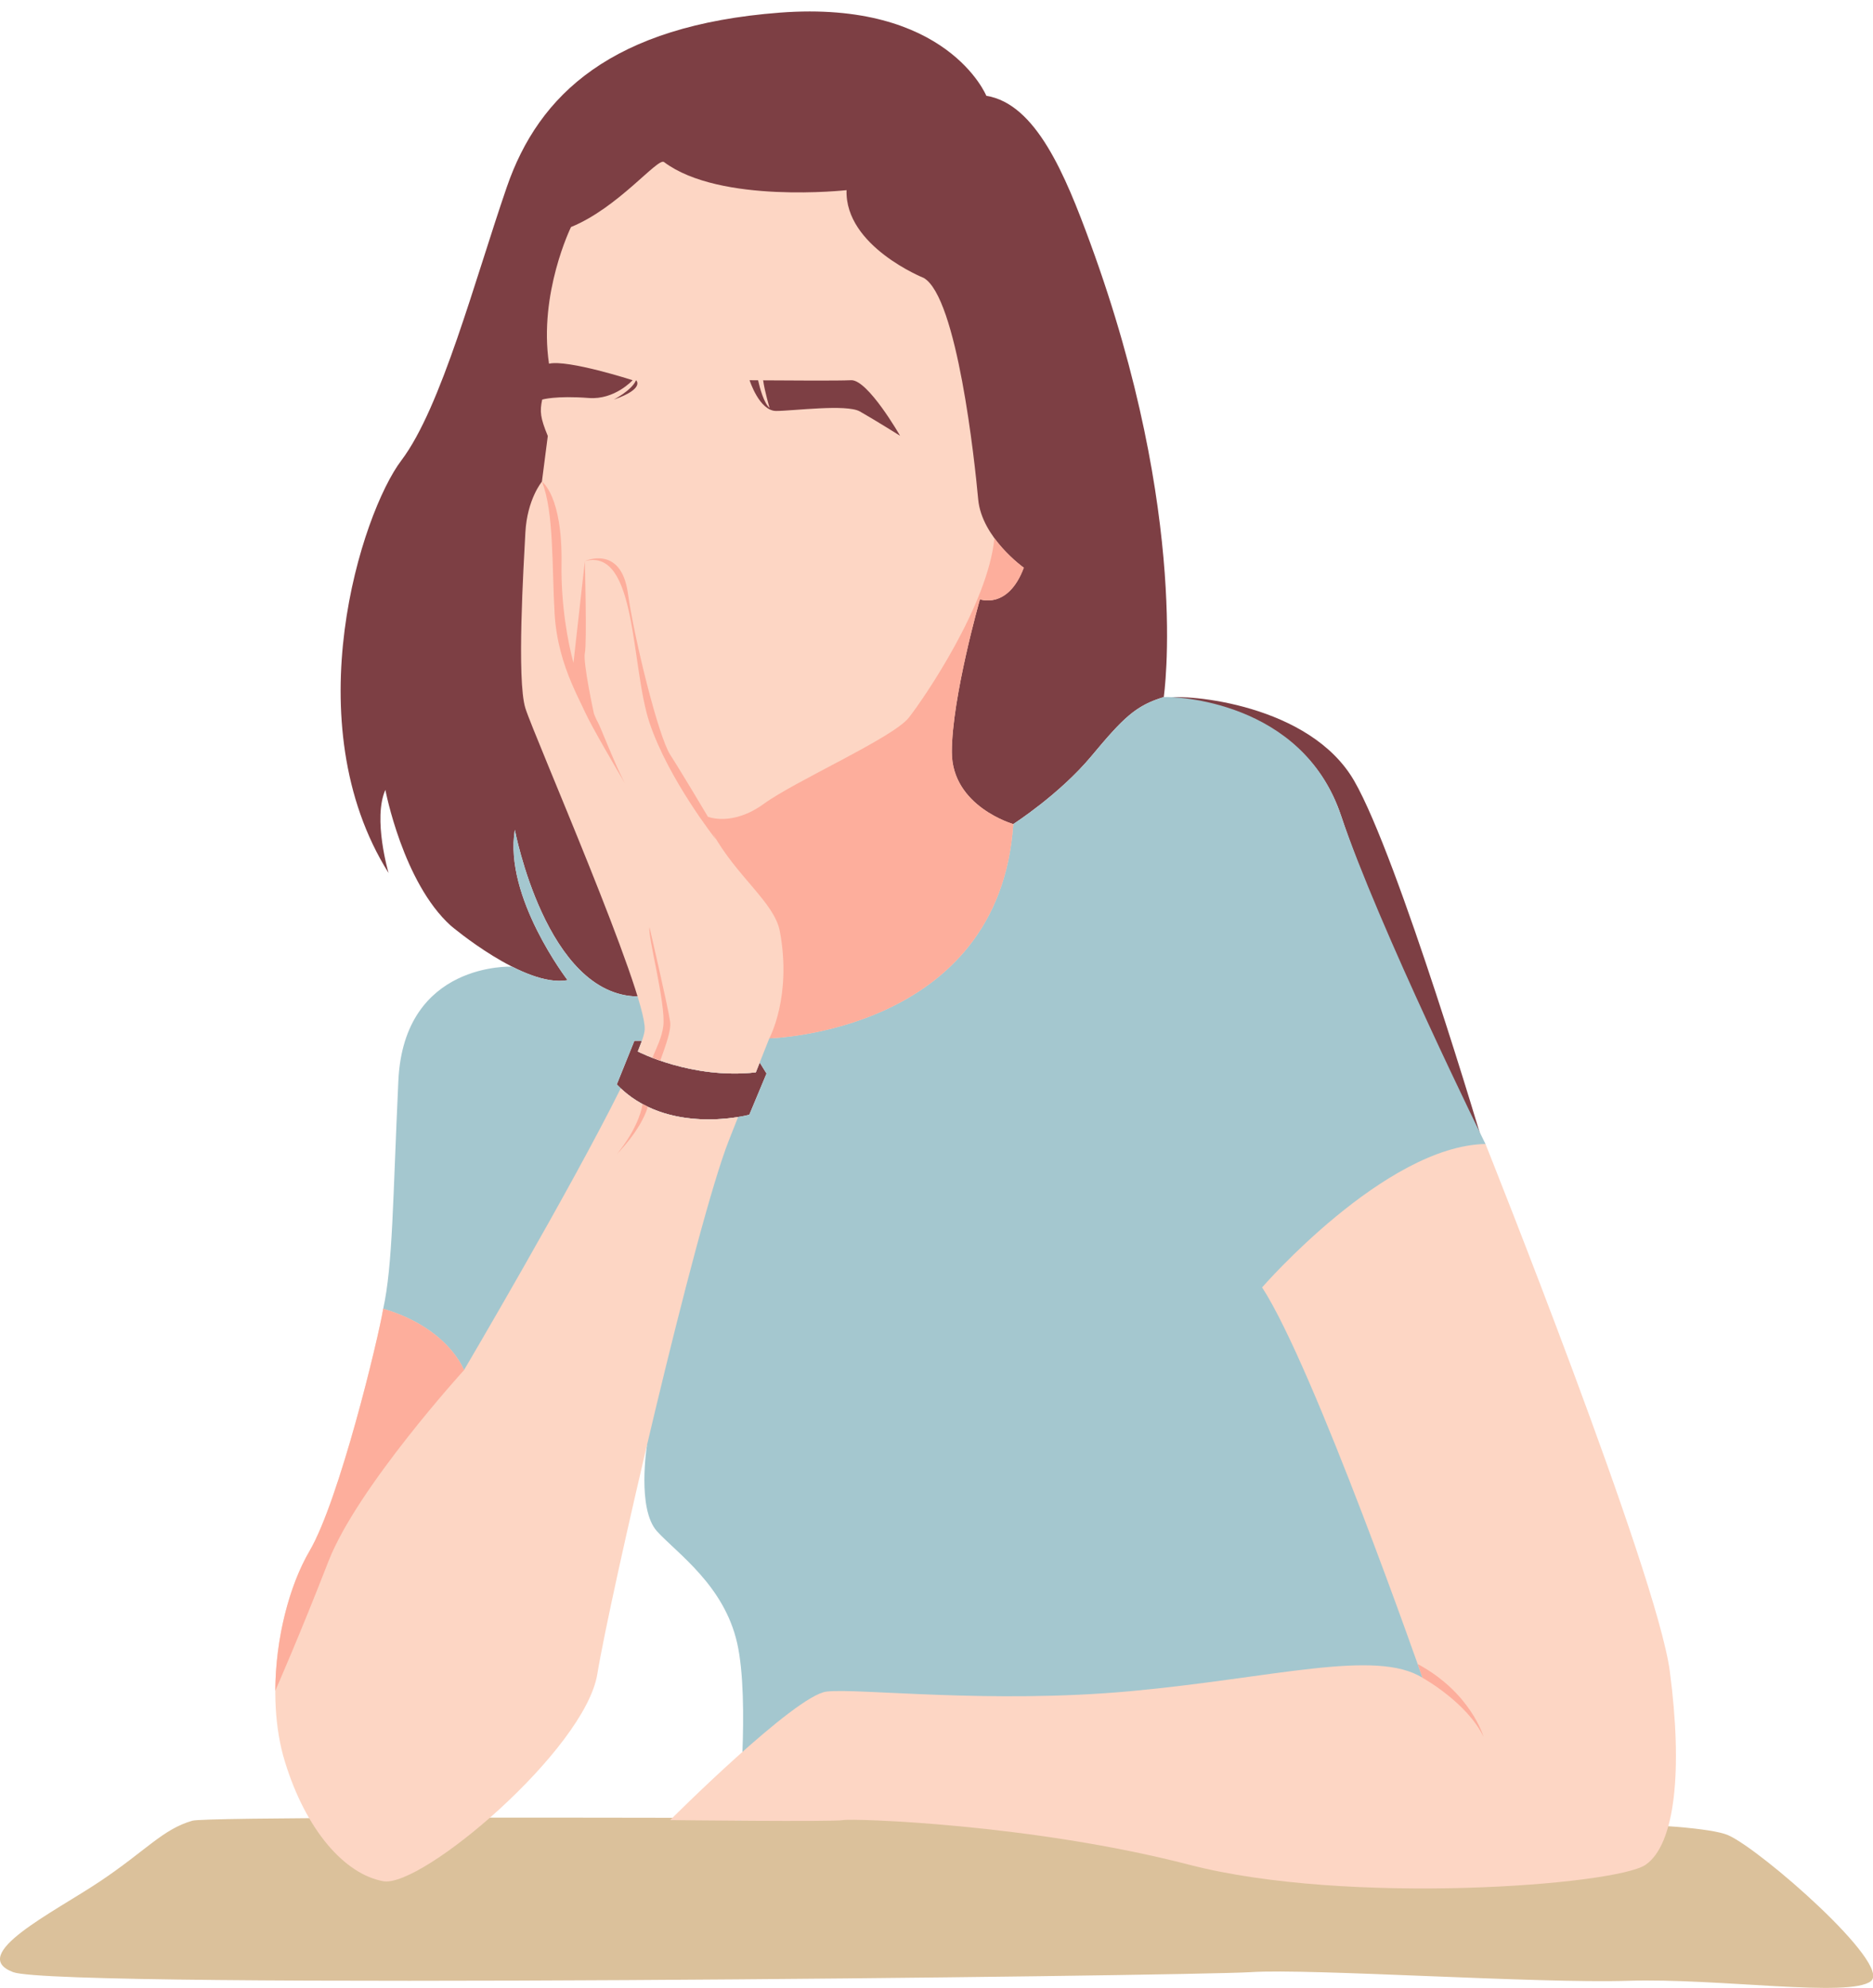 <?xml version="1.0" encoding="UTF-8" standalone="no"?><svg xmlns="http://www.w3.org/2000/svg" xmlns:xlink="http://www.w3.org/1999/xlink" fill="#000000" height="502.9" preserveAspectRatio="xMidYMid meet" version="1" viewBox="0.0 -2.9 474.1 502.9" width="474.1" zoomAndPan="magnify"><defs><clipPath id="a"><path d="M 0 456 L 474.148 456 L 474.148 500 L 0 500 Z M 0 456"/></clipPath></defs><g><g id="change1_1"><path d="M 162.484 260.402 L 160.574 260.402 L 156.121 271.441 C 168.852 284.73 189.672 279.105 189.672 279.105 L 194.027 268.684 L 192.301 265.895 L 191.312 268.387 C 175.047 270.195 161.445 263.105 161.445 263.105 Z M 339.512 203.625 C 349.109 232.57 375.629 287.242 375.629 287.242 C 375.629 287.242 353.973 214.062 342.793 194.668 C 331.617 175.273 300.621 172.605 294.949 173.645 C 297.594 173.453 329.914 174.68 339.512 203.625 Z M 275.961 58.555 C 301.422 128.039 294.57 173.453 294.57 173.453 C 287.496 175.578 284.348 178.68 276.258 188.387 C 268.164 198.098 256.484 205.574 256.484 205.574 L 161.387 249.188 C 138.246 248.867 130.316 207.031 130.316 207.031 C 127.484 224.023 143.664 245.059 143.664 245.059 C 132.742 247.082 114.133 231.305 114.133 231.305 C 101.996 220.383 97.547 196.918 97.547 196.918 C 94.309 204.199 98.355 217.953 98.355 217.953 C 74.484 179.926 91.477 126.926 101.594 113.574 C 111.707 100.227 120.203 67.859 128.293 44.395 C 136.383 20.93 154.996 3.535 197.391 0.297 C 239.789 -2.938 249.664 21.336 249.664 21.336 C 262.203 23.355 269.621 41.254 275.961 58.555" fill="#7d3f44"/></g><g clip-path="url(#a)" id="change2_1"><path d="M 367.242 457.703 C 377.484 457.703 429.188 457.703 437.477 461.387 C 445.77 465.066 478.938 494.062 473.57 498.293 C 468.207 502.52 435.039 497.48 412.113 498.199 C 389.191 498.926 331.637 495.039 316.562 496.016 C 301.488 496.988 15.043 500.402 3.336 496.016 C -8.371 491.625 13.578 480.895 25.285 473.07 C 36.992 465.246 41.195 459.848 48.695 457.703 C 54.824 455.953 357 457.703 367.242 457.703" fill="#dbc19b"/></g><g id="change3_1"><path d="M 189.672 279.105 C 189.672 279.105 168.852 284.73 156.121 271.441 L 160.574 260.402 L 162.484 260.402 L 161.445 263.105 C 161.445 263.105 175.047 270.195 191.312 268.387 L 192.301 265.895 L 194.027 268.684 Z M 376.012 286.508 C 376 286.488 349.121 232.008 339.336 203.133 C 329.547 174.254 297.219 173.242 294.57 173.449 C 293.773 173.691 293.035 173.945 292.328 174.215 C 291.883 174.395 291.383 174.605 290.84 174.84 C 286.094 177.027 282.781 180.559 276.258 188.387 C 268.164 198.098 256.484 205.574 256.484 205.574 L 161.387 249.188 C 138.246 248.867 130.316 207.031 130.316 207.031 C 127.484 224.023 143.664 245.059 143.664 245.059 C 139.598 245.812 134.465 244.098 129.621 241.645 C 129.621 241.645 102.25 240.332 100.836 270.488 C 99.422 300.645 99.434 317.008 97.004 328.184 C 94.57 339.359 131.465 385.93 140.414 386.402 C 149.367 386.871 163.773 362.664 163.773 362.664 C 163.773 362.664 161.148 378.863 166.332 384.516 C 171.516 390.172 183.297 398.18 186.594 412.785 C 189.891 427.395 186.758 457.703 186.758 457.703 C 186.758 457.703 373.184 434.461 376.012 431.637 C 378.84 428.809 376.012 286.508 376.012 286.508" fill="#a4c7cf"/></g><g id="change4_1"><path d="M 422.66 419.855 C 419.359 394.883 376.012 286.508 376.012 286.508 C 350.566 286.98 319.469 322.789 319.469 322.789 C 332.66 343.051 360.074 421.555 360.074 421.555 C 348.289 414.145 322.152 421.621 286.34 424.918 C 250.531 428.219 217.219 424.098 209.211 425.039 C 201.199 425.98 169.629 457.551 169.629 457.551 C 169.629 457.551 211.094 458.02 213.449 457.551 C 215.809 457.078 261.039 458.492 301.094 468.859 C 341.145 479.227 408.992 474.043 416.531 468.859 C 424.07 463.676 425.957 444.828 422.66 419.855" fill="#fdd6c4"/></g><g id="change4_2"><path d="M 186.836 279.68 C 180.914 280.645 166.961 281.664 157.121 272.426 C 144.68 297.527 117.438 343.73 117.438 343.73 C 117.438 343.73 113.648 333.129 97.004 328.184 C 95.75 335.766 85.895 376.605 78.344 389.488 C 70.793 402.371 66.793 425.473 72.125 442.797 C 77.457 460.121 87.23 471.23 97.004 473.008 C 106.773 474.781 148.09 439.688 151.199 420.586 C 154.309 401.484 176.074 306.859 184.516 285.539 C 185.355 283.422 186.125 281.477 186.836 279.68" fill="#fdd6c4"/></g><g id="change4_3"><path d="M 161.008 93.285 C 161.008 93.285 163.363 95.414 155.395 98.18 C 155.164 98.262 159.867 95.949 161.008 93.285 Z M 191.891 93.305 C 192.316 95.223 193.32 99.004 194.801 100.312 C 194.801 100.312 193.551 96.117 193.172 93.316 C 199.406 93.363 212.238 93.445 215.422 93.285 C 219.668 93.074 227.836 107.344 227.836 107.344 C 227.836 107.344 221.039 103.094 217.641 101.184 C 214.246 99.273 200.699 101.062 196.453 101.062 C 192.207 101.062 189.734 93.285 189.734 93.285 C 189.734 93.285 190.555 93.293 191.891 93.305 Z M 163.191 257.551 C 163.164 258.191 162.91 259.168 162.484 260.402 C 162.211 261.195 161.863 262.098 161.445 263.105 C 161.449 263.105 175.047 270.195 191.312 268.387 L 191.32 268.367 C 191.672 267.48 191.988 266.684 192.273 265.961 L 192.301 265.895 C 194.191 261.125 194.734 259.773 194.734 259.773 C 194.734 259.773 252.93 258.438 256.484 205.574 C 256.484 205.574 240.934 201.133 240.934 187.359 C 240.934 173.59 248.043 148.715 248.043 148.715 C 248.043 148.715 255.148 151.379 259.148 140.719 C 259.148 140.719 248.488 133.164 247.598 123.391 C 246.711 113.617 242.266 72.305 233.828 67.418 C 233.828 67.418 213.836 59.422 214.281 45.207 C 214.281 45.207 182.297 48.762 168.078 38.098 C 166.492 36.906 156.531 49.648 144.535 54.535 C 144.535 54.535 136.301 71.336 138.965 89.105 C 143.77 88.016 160.129 93.285 160.129 93.285 C 160.129 93.285 155.621 98.285 149.055 97.785 C 140.656 97.145 137.246 98.184 137.242 98.184 C 136.594 101.203 136.766 102.793 138.66 107.398 L 137.168 118.949 C 137.168 118.949 133.43 123.391 132.984 131.832 C 132.539 140.273 130.766 169.148 132.984 176.258 C 135.207 183.363 163.637 248.223 163.191 257.551" fill="#fdd6c4"/></g><g id="change5_1"><path d="M 360.074 421.555 C 360.074 421.555 371.344 427.789 375.512 436.473 C 375.512 436.473 372.391 425.355 358.844 418.066 Z M 69.688 424.816 C 69.797 424.57 75.969 410.523 83.148 392.062 C 90.391 373.441 117.438 343.73 117.438 343.73 C 117.438 343.73 113.648 333.129 97.004 328.184 C 95.75 335.766 85.898 376.605 78.344 389.488 C 73.223 398.227 69.738 411.664 69.688 424.816 Z M 158.266 195.406 C 155.738 190.82 151.867 180.574 151.227 179.613 C 151.047 179.348 150.738 178.633 150.348 177.68 C 150.348 177.668 147.508 164.715 148.043 162.285 C 148.578 159.855 148.043 139.043 148.043 139.043 L 145.156 164.785 C 143.762 159.734 141.969 150.152 142.133 139.742 C 142.406 122.422 137.168 118.949 137.168 118.949 C 140.246 126.484 139.684 140.441 140.383 152.332 C 140.797 159.398 142.695 165.215 144.602 169.738 L 144.598 169.746 L 144.609 169.762 C 145.906 172.84 147.207 175.324 148.043 177.164 C 149.766 180.961 156.188 191.895 158.266 195.406 Z M 158.266 195.406 C 158.496 195.824 158.715 196.199 158.918 196.512 C 158.918 196.512 158.676 196.102 158.266 195.406 Z M 167.898 256.672 C 167.547 259.477 166.289 261.98 165.125 264.703 C 165.727 264.938 166.398 265.184 167.125 265.434 C 168.559 261.414 169.945 257.691 169.629 255.547 C 169.062 251.66 164.414 231.727 164.414 231.727 C 163.816 233.473 168.598 251.074 167.898 256.672 Z M 162.66 276.426 C 161.48 282.953 156.121 289.086 156.121 289.086 C 156.121 289.086 162.18 283.133 163.977 277.098 C 163.535 276.887 163.098 276.66 162.66 276.426 Z M 256.484 205.574 C 252.93 258.438 194.734 259.773 194.734 259.773 C 194.734 259.773 200.5 249.188 197.391 232.676 C 196.035 225.473 186.512 218.879 180.496 208.062 C 180.715 208.539 180.965 209.027 181.262 209.52 C 181.262 209.52 169.215 194.301 164.414 179.961 C 159.617 165.621 161.301 135.543 148.043 139.043 C 148.043 139.043 157.172 134.844 158.918 147.086 C 160.668 159.328 166.699 183.461 169.629 188.008 C 172.559 192.555 179.191 203.723 179.191 203.723 C 179.191 203.723 185.352 206.266 193.348 200.449 C 201.34 194.637 226.047 183.738 230.047 178.648 C 234.043 173.562 250.105 149.977 251.703 133.246 C 255.031 137.801 259.148 140.719 259.148 140.719 C 255.148 151.379 248.043 148.715 248.043 148.715 C 248.043 148.715 240.934 173.59 240.934 187.359 C 240.934 201.133 256.484 205.574 256.484 205.574" fill="#fdae9c"/></g></g></svg>